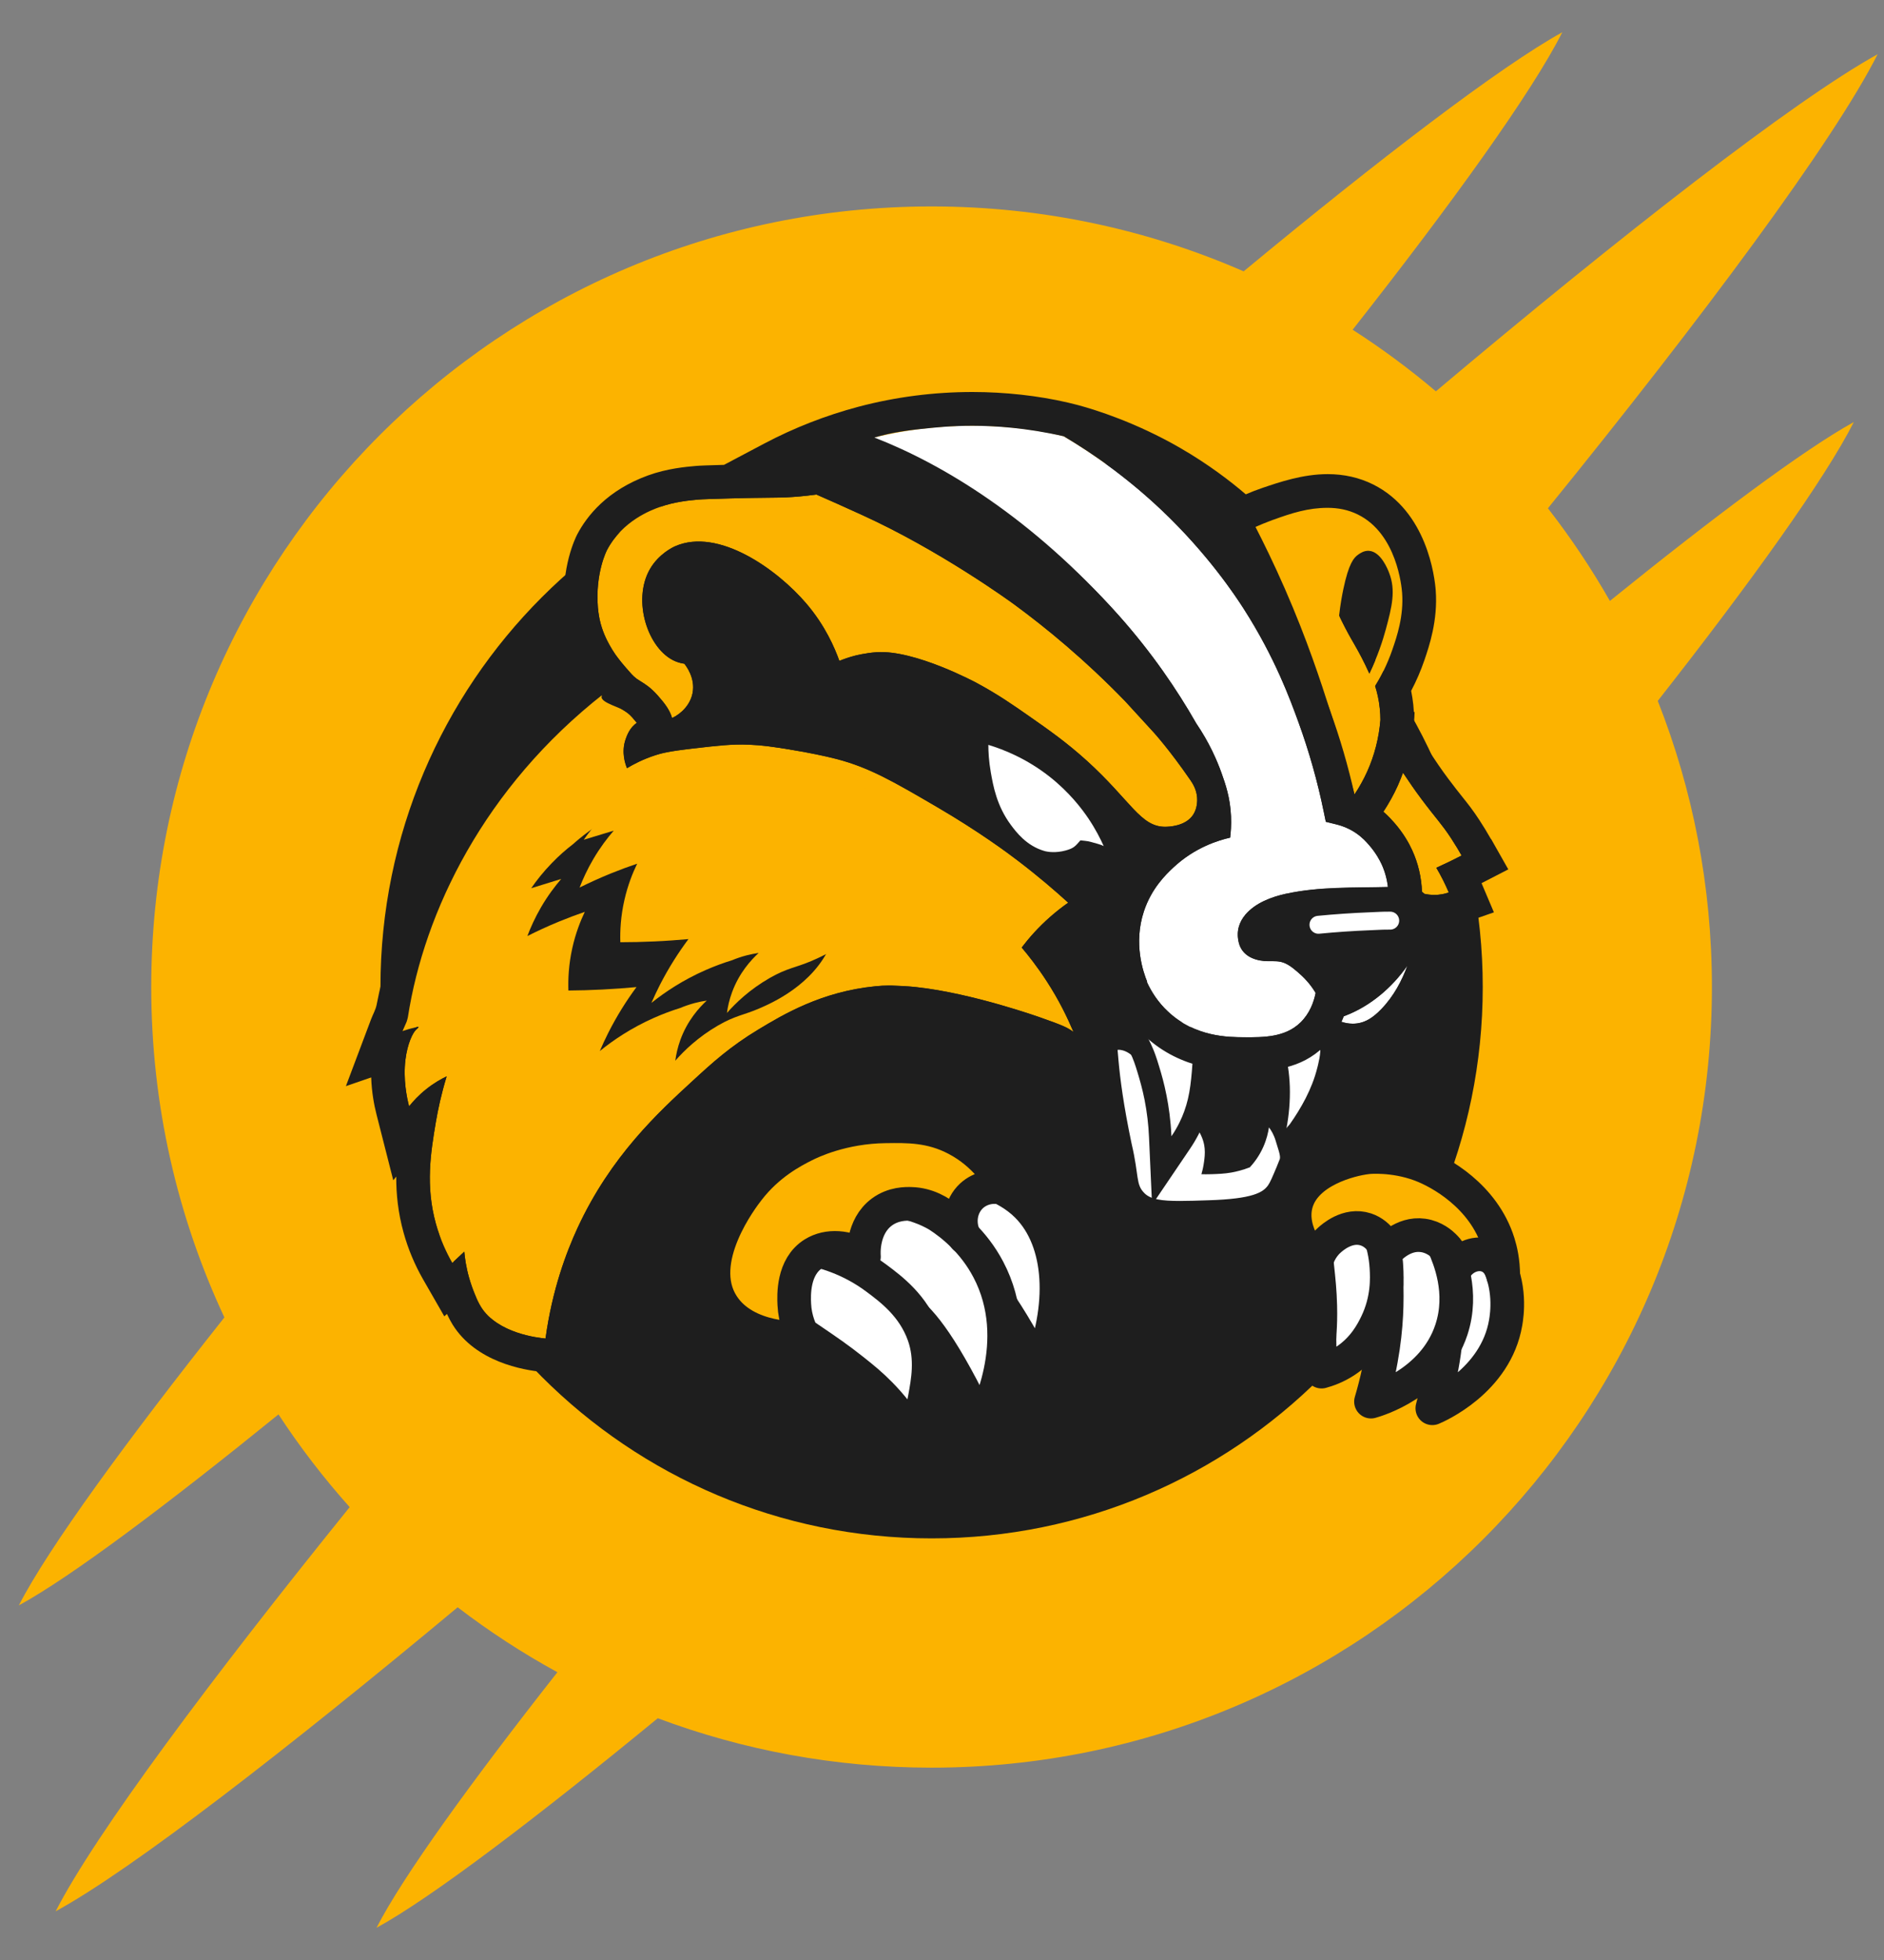 <svg xmlns="http://www.w3.org/2000/svg" version="1.1" xmlns:xlink="http://www.w3.org/1999/xlink" xmlns:svgjs="http://svgjs.dev/svgjs" width="50" height="52"><rect width="100%" height="100%" fill="#808080" stroke="none"/><svg width="50" height="52" viewBox="0 0 50 52" fill="none" xmlns="http://www.w3.org/2000/svg">
<g clip-path="url(#clip0_189_542)">
<path d="M42.725 15.942C42.235 15.083 41.685 14.262 41.081 13.485C45.176 8.439 48.663 3.752 49.831 1.439C47.616 2.662 43.017 6.246 38.107 10.382C37.409 9.791 36.671 9.244 35.898 8.748C38.537 5.395 40.654 2.455 41.462 0.856C39.81 1.767 36.591 4.231 33.005 7.199C30.469 6.092 27.668 5.477 24.724 5.477C13.286 5.477 4.014 14.749 4.014 26.186C4.014 29.319 4.71 32.289 5.955 34.952C3.372 38.21 1.281 41.067 0.5 42.592C1.888 41.836 4.449 39.91 7.391 37.525C7.959 38.393 8.592 39.215 9.28 39.985C5.617 44.521 2.532 48.647 1.477 50.708C3.505 49.604 7.651 46.387 12.146 42.642C12.98 43.281 13.865 43.858 14.793 44.365C12.516 47.261 10.697 49.77 9.993 51.145C11.457 50.348 14.283 48.192 17.457 45.586C19.718 46.433 22.166 46.897 24.723 46.897C36.161 46.897 45.433 37.625 45.433 26.188C45.433 23.508 44.924 20.946 43.996 18.595C46.464 15.452 48.438 12.703 49.199 11.197C47.871 11.93 45.487 13.71 42.725 15.943L42.725 15.942Z" fill="#FCB300"></path>
<path d="M24.724 40.814C32.802 40.814 39.351 34.265 39.351 26.187C39.351 18.109 32.802 11.56 24.724 11.56C16.645 11.56 10.097 18.109 10.097 26.187C10.097 34.265 16.645 40.814 24.724 40.814Z" fill="#1E1E1E"></path>
<path d="M30.933 21.935C31.003 21.934 31.457 21.929 31.663 21.62C31.781 21.444 31.776 21.233 31.771 21.159C31.754 20.937 31.648 20.779 31.594 20.7C31.034 19.885 30.611 19.423 30.611 19.423C30.395 19.187 30.026 18.785 29.858 18.601C28.791 17.5 27.765 16.659 26.916 16.035C26.808 15.956 24.947 14.604 22.875 13.661C22.388 13.441 21.992 13.261 21.666 13.12C21.335 13.167 21.064 13.186 20.881 13.195C20.65 13.206 20.586 13.2 20.001 13.21C19.942 13.211 19.692 13.214 19.389 13.223C18.886 13.238 18.635 13.245 18.534 13.254C18.313 13.274 17.9 13.311 17.505 13.454C17.301 13.528 16.516 13.812 16.107 14.599C16.107 14.599 15.793 15.2 15.868 16.12C15.882 16.282 15.913 16.428 15.914 16.435C15.985 16.759 16.107 16.985 16.175 17.111C16.226 17.203 16.279 17.286 16.333 17.365C16.372 17.42 16.424 17.489 16.486 17.566C16.542 17.636 16.586 17.686 16.618 17.723C16.74 17.864 16.802 17.935 16.878 17.993C16.89 18.002 16.877 17.999 17.006 18.079C17.124 18.151 17.27 18.242 17.453 18.448C17.622 18.639 17.776 18.83 17.837 19.051C18.088 18.931 18.32 18.696 18.381 18.387C18.459 17.987 18.207 17.666 18.162 17.609C18.11 17.602 18.02 17.586 17.919 17.542C17.194 17.233 16.773 15.934 17.246 15.104C17.482 14.69 17.872 14.513 17.92 14.492C19.063 13.993 20.619 15.098 21.4 16.013C21.901 16.599 22.152 17.186 22.276 17.534C22.388 17.488 22.53 17.437 22.697 17.394C22.697 17.394 22.973 17.323 23.267 17.304C24.282 17.235 25.918 18.118 25.918 18.118C26.488 18.425 26.885 18.702 27.323 19.009C27.823 19.358 28.3 19.691 28.837 20.177C30.017 21.245 30.266 21.944 30.934 21.936L30.933 21.935Z" fill="#FCB300"></path>
<path d="M35.302 18.863C35.564 19.585 35.781 20.329 35.947 21.078C36.076 20.886 36.189 20.683 36.283 20.474C36.478 20.041 36.596 19.58 36.635 19.101C36.635 19.005 36.63 18.902 36.618 18.793C36.594 18.561 36.546 18.362 36.495 18.202C36.634 17.977 36.812 17.648 36.956 17.226C37.071 16.892 37.257 16.349 37.211 15.731C37.199 15.573 37.075 14.169 36.042 13.654C35.781 13.524 35.508 13.474 35.235 13.474C34.734 13.474 34.232 13.642 33.79 13.792C33.413 13.921 33.116 14.072 32.912 14.189C33.125 14.545 33.422 15.053 33.76 15.672C34.395 16.834 34.881 17.705 35.302 18.864V18.863ZM35.651 15.631C35.795 14.944 35.932 14.793 36.047 14.713C36.1 14.675 36.204 14.604 36.335 14.613C36.652 14.636 36.836 15.115 36.868 15.201C37.047 15.665 36.94 16.099 36.78 16.691C36.698 16.994 36.566 17.404 36.342 17.87C36.195 17.545 36.062 17.299 35.966 17.133C35.906 17.029 35.815 16.877 35.697 16.649C35.627 16.516 35.574 16.404 35.539 16.33C35.57 16.044 35.613 15.807 35.65 15.631L35.651 15.631Z" fill="#FCB300"></path>
<path d="M33.146 28.413C33.101 28.413 33.057 28.413 33.014 28.413C32.563 28.41 31.367 28.404 30.391 27.494C29.941 27.074 29.677 26.593 29.522 26.175L29.512 26.176C29.526 26.329 29.545 26.536 29.558 26.695C29.633 27.543 29.675 28.029 29.685 28.147C29.727 28.616 29.817 29.324 30.032 30.345C30.237 31.216 30.134 31.425 30.377 31.662C30.541 31.822 30.826 31.863 31.313 31.863C31.525 31.863 31.776 31.855 32.071 31.846C33.262 31.808 33.52 31.63 33.65 31.453C33.709 31.372 33.767 31.233 33.884 30.955C34.036 30.593 34.119 30.317 34.145 30.233C34.336 29.61 34.584 29.342 34.875 28.758C35.021 28.465 35.189 28.066 35.325 27.558C35.27 27.628 35.209 27.697 35.141 27.763C34.517 28.375 33.745 28.414 33.146 28.414L33.146 28.413Z" fill="#1E1E1E"></path>
<path d="M32.605 32.172C31.269 32.344 30.602 32.429 30.156 32.082C29.966 31.934 29.987 31.847 29.826 31.281C29.712 30.88 29.662 30.937 29.488 30.25C29.409 29.938 29.426 29.627 29.477 28.94C29.548 27.971 29.58 27.878 29.604 27.866C29.605 27.865 29.607 27.865 29.609 27.864C29.786 27.813 29.965 27.943 30.007 27.974C30.151 28.078 30.209 28.233 30.284 28.469C30.478 29.084 30.554 29.483 30.554 29.483C30.623 29.844 30.621 29.894 30.681 30.238C30.718 30.451 30.776 30.739 30.871 31.079C30.975 31.041 31.13 30.969 31.275 30.829C31.298 30.806 31.382 30.723 31.512 30.502C31.589 30.371 31.686 30.184 31.774 29.945C31.928 30.171 31.963 30.37 31.971 30.473C31.983 30.606 31.967 30.73 31.954 30.825C31.936 30.961 31.908 31.074 31.885 31.153C31.957 31.155 32.05 31.155 32.156 31.152C32.326 31.146 32.489 31.141 32.68 31.108C32.803 31.086 32.973 31.046 33.17 30.97C33.276 30.855 33.417 30.676 33.527 30.428C33.616 30.228 33.657 30.046 33.677 29.91C33.733 29.983 33.808 30.104 33.856 30.267C33.915 30.468 33.983 30.64 33.969 30.739C34.054 30.658 34.029 30.648 34.063 30.658C34.215 30.706 34.266 31.247 34.024 31.636C33.921 31.801 33.752 32.024 32.605 32.171L32.605 32.172Z" fill="white"></path>
<path d="M30.791 30.159C30.776 29.811 30.734 29.464 30.668 29.127C30.605 28.807 30.534 28.568 30.482 28.393C30.4 28.114 30.348 27.992 30.326 27.94C30.269 27.805 30.204 27.674 30.131 27.549L29.946 27.233L30.293 27.116C30.445 27.065 30.822 26.939 31.027 26.881C31.046 26.875 31.097 26.861 31.164 26.85C31.227 26.84 31.306 26.828 31.388 26.828C31.486 26.828 31.57 26.846 31.644 26.883C31.996 27.06 31.977 27.572 31.966 27.877C31.964 27.936 31.962 27.98 31.961 27.989L31.96 28.007C31.914 28.67 31.883 29.108 31.707 29.59C31.615 29.841 31.49 30.084 31.335 30.312L30.832 31.055L30.791 30.159Z" fill="white"></path>
<path d="M31.388 27.126C31.433 27.126 31.476 27.132 31.511 27.15C31.682 27.236 31.679 27.603 31.669 27.867C31.667 27.921 31.666 27.961 31.665 27.969C31.619 28.626 31.591 29.042 31.427 29.489C31.366 29.658 31.264 29.889 31.089 30.146C31.07 29.717 31.016 29.352 30.96 29.07C30.896 28.742 30.825 28.5 30.767 28.309C30.685 28.033 30.632 27.9 30.6 27.825C30.524 27.643 30.446 27.499 30.387 27.399C30.475 27.369 30.893 27.228 31.107 27.168C31.125 27.163 31.162 27.153 31.211 27.145C31.267 27.136 31.329 27.126 31.388 27.126ZM31.388 26.531C31.283 26.531 31.188 26.546 31.118 26.557C31.03 26.571 30.966 26.59 30.944 26.596C30.743 26.652 30.39 26.77 30.197 26.834L29.503 27.068L29.874 27.699C29.941 27.813 30 27.933 30.052 28.055C30.072 28.102 30.119 28.215 30.197 28.478C30.247 28.646 30.316 28.877 30.377 29.184C30.44 29.507 30.48 29.839 30.494 30.172L30.575 31.965L31.581 30.479C31.75 30.231 31.886 29.966 31.986 29.693C32.177 29.171 32.21 28.692 32.257 28.028L32.258 28.01C32.26 27.982 32.263 27.904 32.263 27.888C32.276 27.536 32.3 26.88 31.777 26.618C31.663 26.56 31.532 26.531 31.387 26.531H31.388Z" fill="#1E1E1E"></path>
<path d="M27.116 25.139C27.307 24.887 27.555 24.604 27.871 24.326C28.036 24.181 28.197 24.057 28.35 23.95C28.002 23.633 27.554 23.247 27.012 22.834C26.772 22.651 26.001 22.073 24.857 21.405C23.714 20.738 23.07 20.362 22.194 20.136C21.93 20.068 21.465 19.966 20.95 19.885C20.514 19.815 20.248 19.773 19.878 19.758C19.427 19.74 19.075 19.781 18.369 19.862C17.756 19.932 17.552 19.985 17.387 20.039C17.065 20.144 16.813 20.276 16.64 20.381C16.598 20.279 16.481 19.962 16.605 19.609C16.638 19.516 16.714 19.302 16.901 19.179C16.873 19.144 16.836 19.099 16.784 19.04C16.689 18.933 16.631 18.898 16.537 18.839C16.374 18.737 15.953 18.479 15.752 18.256C13.022 21.026 12.364 21.98 12.226 22.312C12.207 22.36 12.199 22.929 11.927 23.453C11.852 23.597 11.801 23.687 11.765 23.753C11.594 24.065 11.461 24.358 11.016 25.458C10.81 25.969 10.674 26.314 10.555 26.806C10.555 26.806 10.388 27.498 10.52 27.544C10.606 27.574 10.969 27.274 11.022 27.262C11.022 27.262 11.024 27.262 11.026 27.262C11.043 27.258 11.079 27.243 11.097 27.243C11.101 27.243 11.104 27.244 11.105 27.246C11.114 27.259 11.056 27.308 11.047 27.315C10.961 27.389 10.814 27.677 10.76 28.111C10.695 28.637 10.797 29.123 10.856 29.354C10.963 29.219 11.113 29.056 11.313 28.897C11.51 28.739 11.701 28.631 11.854 28.557C11.711 29.026 11.623 29.439 11.567 29.768C11.429 30.583 11.289 31.461 11.567 32.465C11.688 32.901 11.857 33.251 12.003 33.506C12.109 33.407 12.215 33.308 12.321 33.209C12.337 33.382 12.37 33.622 12.449 33.899C12.532 34.191 12.658 34.497 12.767 34.674C13.204 35.379 14.284 35.495 14.477 35.514C14.656 34.208 15.033 33.218 15.326 32.582C16.207 30.675 17.472 29.513 18.385 28.675C18.901 28.2 19.379 27.766 20.126 27.315C20.774 26.925 21.794 26.311 23.227 26.168C23.358 26.155 23.474 26.148 23.59 26.148C23.617 26.148 23.643 26.148 23.671 26.149C23.892 26.156 24.098 26.167 24.32 26.191C25.811 26.351 27.616 26.998 27.616 26.998C28.215 27.206 28.33 27.273 28.417 27.33C28.442 27.347 28.466 27.364 28.49 27.381C28.323 26.99 28.111 26.545 27.776 26.03C27.523 25.64 27.283 25.339 27.115 25.141L27.116 25.139Z" fill="#FCB300"></path>
<path d="M37.714 21.186C37.542 20.957 37.416 20.772 37.234 20.5C37.192 20.614 37.148 20.729 37.097 20.841C36.989 21.082 36.859 21.314 36.714 21.536C36.847 21.652 36.941 21.758 37 21.824C37.247 22.105 37.396 22.377 37.478 22.556C37.636 22.902 37.723 23.274 37.738 23.66C37.76 23.677 37.781 23.694 37.8 23.713C37.875 23.73 37.965 23.743 38.066 23.743C38.13 23.743 38.198 23.738 38.27 23.725C38.336 23.713 38.396 23.697 38.449 23.678C38.406 23.575 38.356 23.468 38.301 23.356C38.241 23.237 38.179 23.125 38.119 23.023C38.232 22.971 38.347 22.917 38.464 22.861C38.575 22.806 38.684 22.752 38.789 22.698C38.728 22.589 38.634 22.429 38.512 22.242C38.258 21.854 38.131 21.744 37.713 21.186H37.714Z" fill="#FCB300"></path>
<path d="M34.85 27.647C34.89 27.647 34.929 27.651 34.966 27.662C35.098 27.701 35.025 28.062 34.98 28.25C34.972 28.282 34.965 28.309 34.96 28.329C34.82 28.894 34.53 29.401 34.233 29.823C34.211 29.855 34.148 29.905 34.14 29.946C34.21 29.58 34.242 29.202 34.231 28.834C34.225 28.652 34.209 28.472 34.181 28.298C34.168 28.216 34.153 28.132 34.13 28.057C34.111 27.995 34.071 27.928 34.094 27.85C34.134 27.709 34.334 27.689 34.674 27.659C34.73 27.654 34.791 27.646 34.85 27.646" fill="white"></path>
<path d="M36.666 22.927C36.62 22.826 36.514 22.624 36.33 22.414C36.261 22.336 36.157 22.217 35.991 22.104C35.832 21.995 35.653 21.916 35.461 21.869L35.186 21.802L35.129 21.524C34.965 20.727 34.741 19.934 34.463 19.167C34.245 18.565 33.837 17.445 33.008 16.152C32.417 15.231 31.663 14.324 30.826 13.531C30.038 12.785 29.166 12.128 28.229 11.573C27.821 11.472 26.953 11.294 25.806 11.294C24.993 11.294 24.04 11.384 23.013 11.655C22.981 11.663 22.948 11.672 22.917 11.681C24.746 12.392 27.393 13.746 29.697 16.334C30.573 17.318 31.24 18.301 31.748 19.192C32.094 19.701 32.296 20.168 32.417 20.505C32.524 20.804 32.649 21.164 32.67 21.657C32.68 21.888 32.665 22.082 32.647 22.222C32.341 22.292 31.712 22.479 31.137 23.017C30.942 23.2 30.561 23.566 30.359 24.175C30.073 25.038 30.344 25.799 30.446 26.048C30.443 26.048 30.439 26.049 30.436 26.049C30.556 26.311 30.734 26.591 31 26.839C31.72 27.512 32.597 27.516 33.018 27.518C33.529 27.521 34.108 27.524 34.517 27.124C34.758 26.887 34.867 26.59 34.916 26.343C34.906 26.327 34.897 26.31 34.886 26.293C34.761 26.095 34.612 25.934 34.434 25.783C34.305 25.673 34.162 25.555 33.991 25.517C33.851 25.487 33.697 25.508 33.555 25.496C33.244 25.468 32.957 25.332 32.877 25.009C32.803 24.707 32.887 24.461 33.052 24.266C33.319 23.952 33.746 23.794 34.138 23.709C35.016 23.518 35.94 23.554 36.835 23.531C36.81 23.319 36.754 23.116 36.666 22.925V22.927Z" fill="white"></path>
<path d="M35.712 26.943C35.695 26.95 35.679 26.956 35.662 26.963C35.643 27.011 35.622 27.06 35.6 27.109C35.685 27.137 35.786 27.159 35.9 27.159C35.939 27.159 35.979 27.157 36.02 27.151C36.236 27.121 36.429 27.011 36.657 26.774C36.993 26.427 37.208 26.012 37.352 25.617C36.942 26.205 36.364 26.692 35.713 26.943H35.712Z" fill="white"></path>
<path d="M39.567 22.258C39.471 22.087 39.367 21.918 39.26 21.754C39.088 21.491 38.96 21.33 38.811 21.144C38.709 21.016 38.594 20.871 38.429 20.651C38.243 20.401 38.114 20.208 37.879 19.856L37.853 19.817C37.742 19.65 37.632 19.481 37.524 19.311C37.527 19.256 37.528 19.202 37.528 19.147C37.535 19.062 37.54 18.976 37.542 18.889H37.523C37.519 18.826 37.514 18.762 37.508 18.699C37.495 18.575 37.475 18.452 37.451 18.329C37.589 18.067 37.707 17.794 37.803 17.514C37.928 17.147 38.162 16.464 38.103 15.664C38.077 15.319 37.878 13.569 36.442 12.853C36.077 12.671 35.671 12.579 35.236 12.579C34.577 12.579 33.956 12.791 33.503 12.945C33.354 12.995 33.207 13.053 33.062 13.115C32.661 12.771 32.073 12.319 31.328 11.888C30.139 11.2 29.05 10.867 28.637 10.755C28.616 10.749 28.594 10.743 28.573 10.738C28.495 10.718 28.416 10.699 28.338 10.68C27.56 10.499 26.674 10.4 25.808 10.4C24.785 10.4 23.769 10.531 22.787 10.79C21.918 11.02 21.073 11.35 20.277 11.771L19.215 12.333C18.77 12.346 18.572 12.352 18.456 12.363C18.213 12.384 17.707 12.429 17.202 12.612C16.115 13.006 15.576 13.685 15.316 14.184C15.272 14.27 14.887 15.05 14.98 16.19C14.997 16.403 15.036 16.587 15.044 16.622C15.143 17.078 15.319 17.399 15.394 17.537C15.419 17.583 15.512 17.639 15.472 17.673C12.504 20.188 10.684 23.15 9.995 26.659C9.969 26.79 9.897 26.912 9.849 27.039L9.18 28.816L9.851 28.585C9.864 28.973 9.928 29.317 9.993 29.57L10.437 31.314L10.516 31.215C10.514 31.674 10.563 32.17 10.71 32.7C10.829 33.132 11.004 33.551 11.231 33.947L11.792 34.924L11.861 34.859C11.91 34.964 11.961 35.059 12.011 35.141C12.626 36.132 13.884 36.35 14.397 36.398L15.248 36.478L15.364 35.631C15.494 34.687 15.755 33.786 16.14 32.953C16.946 31.209 18.128 30.122 18.992 29.328C19.462 28.897 19.905 28.489 20.59 28.076C21.185 27.718 22.085 27.175 23.318 27.053C23.427 27.043 23.515 27.037 23.593 27.037C23.611 27.037 23.629 27.037 23.648 27.038C23.881 27.045 24.054 27.056 24.227 27.074C25.593 27.222 27.302 27.829 27.319 27.835L27.465 27.887H27.468C27.82 28.013 27.908 28.058 27.929 28.072C28.279 28.303 28.464 28.668 28.727 29.242C28.847 29.504 29.018 29.935 29.155 30.498C29.233 30.821 29.264 31.041 29.289 31.219C29.336 31.556 29.389 31.939 29.756 32.297C30.186 32.718 30.787 32.753 31.316 32.753C31.542 32.753 31.802 32.745 32.102 32.736C33.186 32.702 33.944 32.563 34.373 31.978C34.494 31.813 34.566 31.641 34.71 31.297C34.877 30.9 34.971 30.595 35.001 30.495L35.002 30.491C35.096 30.186 35.206 29.995 35.36 29.732C35.455 29.569 35.563 29.384 35.678 29.152C35.852 28.801 36 28.428 36.119 28.038C36.129 28.037 36.138 28.035 36.148 28.034C36.704 27.956 37.073 27.631 37.302 27.395C38.175 26.493 38.394 25.308 38.499 24.738C38.509 24.686 38.518 24.635 38.526 24.583C38.602 24.566 38.676 24.544 38.748 24.519L39.647 24.205L39.319 23.431L40.029 23.065L39.571 22.256L39.567 22.258ZM33.79 13.791C34.284 13.611 34.719 13.473 35.235 13.473C35.508 13.473 35.781 13.523 36.042 13.653C37.075 14.168 37.199 15.572 37.211 15.729C37.256 16.349 37.071 16.891 36.956 17.225C36.812 17.646 36.635 17.976 36.495 18.201C36.546 18.361 36.594 18.56 36.618 18.792C36.63 18.901 36.635 19.003 36.635 19.1C36.596 19.579 36.478 20.04 36.283 20.473C36.188 20.682 36.075 20.885 35.947 21.077C35.713 20.182 35.485 19.431 35.302 18.862C35.047 18.067 34.694 16.98 34.102 15.625C33.802 14.939 33.524 14.377 33.32 13.98C33.428 13.932 33.59 13.863 33.79 13.789V13.791ZM28.418 27.328C28.332 27.271 28.216 27.203 27.617 26.996C27.617 26.996 25.812 26.349 24.32 26.188C24.098 26.164 23.892 26.154 23.672 26.147C23.645 26.146 23.617 26.146 23.591 26.146C23.475 26.146 23.359 26.153 23.228 26.166C21.794 26.308 20.775 26.922 20.127 27.313C19.379 27.763 18.901 28.197 18.386 28.672C17.473 29.511 16.208 30.673 15.327 32.58C15.034 33.215 14.657 34.205 14.478 35.511C14.284 35.493 13.205 35.377 12.768 34.672C12.658 34.495 12.532 34.189 12.449 33.897C12.371 33.62 12.338 33.379 12.322 33.206C12.216 33.306 12.11 33.404 12.004 33.504C11.858 33.249 11.689 32.899 11.568 32.463C11.29 31.458 11.43 30.58 11.568 29.765C11.624 29.436 11.711 29.024 11.855 28.555C11.701 28.629 11.511 28.737 11.313 28.895C11.113 29.054 10.964 29.217 10.857 29.351C10.798 29.121 10.696 28.635 10.761 28.109C10.815 27.675 10.962 27.386 11.048 27.312C11.056 27.305 11.114 27.257 11.106 27.243C11.105 27.241 11.102 27.24 11.097 27.24C11.08 27.24 11.044 27.256 11.026 27.259C10.903 27.285 10.789 27.318 10.683 27.355C10.719 27.272 10.756 27.19 10.792 27.107C10.803 27.067 10.818 27.028 10.825 26.987C11.258 24.189 12.849 20.892 16.02 18.407C15.784 18.592 16.374 18.736 16.537 18.837C16.632 18.896 16.689 18.931 16.785 19.039C16.836 19.098 16.874 19.142 16.901 19.177C16.715 19.3 16.638 19.514 16.605 19.607C16.482 19.96 16.598 20.278 16.64 20.379C16.812 20.275 17.065 20.143 17.387 20.037C17.552 19.984 17.756 19.931 18.369 19.86C19.074 19.778 19.427 19.738 19.879 19.756C20.248 19.771 20.514 19.813 20.951 19.883C21.465 19.965 21.93 20.066 22.194 20.134C23.07 20.36 23.714 20.737 24.857 21.404C26.001 22.071 26.772 22.649 27.012 22.833C27.555 23.246 28.003 23.631 28.35 23.948C28.197 24.055 28.036 24.18 27.872 24.324C27.555 24.603 27.307 24.885 27.116 25.137C27.284 25.335 27.523 25.636 27.777 26.026C28.112 26.542 28.323 26.987 28.491 27.378C28.467 27.36 28.444 27.343 28.418 27.327V27.328ZM28.836 20.176C28.299 19.69 27.822 19.357 27.323 19.008C26.884 18.702 26.487 18.424 25.917 18.117C25.917 18.117 24.282 17.235 23.267 17.303C22.972 17.323 22.696 17.394 22.696 17.394C22.529 17.436 22.388 17.488 22.276 17.533C22.152 17.186 21.9 16.598 21.4 16.012C20.619 15.098 19.063 13.992 17.919 14.491C17.871 14.512 17.482 14.69 17.246 15.103C16.772 15.934 17.194 17.232 17.918 17.542C18.02 17.585 18.109 17.601 18.161 17.608C18.207 17.666 18.457 17.986 18.38 18.386C18.32 18.695 18.087 18.931 17.836 19.05C17.777 18.83 17.621 18.638 17.452 18.448C17.27 18.242 17.123 18.151 17.005 18.078C16.877 17.998 16.89 18.002 16.878 17.992C16.802 17.935 16.739 17.863 16.618 17.723C16.586 17.686 16.542 17.635 16.486 17.566C16.423 17.488 16.372 17.42 16.332 17.364C16.278 17.286 16.225 17.202 16.175 17.11C16.106 16.984 15.984 16.758 15.914 16.434C15.913 16.428 15.881 16.281 15.868 16.119C15.793 15.2 16.106 14.598 16.106 14.598C16.515 13.811 17.3 13.527 17.504 13.454C17.9 13.31 18.312 13.273 18.534 13.254C18.635 13.245 18.886 13.238 19.388 13.223C19.692 13.214 19.941 13.21 20.001 13.209C20.584 13.199 20.649 13.205 20.881 13.194C21.064 13.185 21.334 13.166 21.666 13.12C21.992 13.26 22.388 13.44 22.874 13.661C24.946 14.603 26.807 15.956 26.915 16.035C27.765 16.658 28.791 17.5 29.858 18.601C30.026 18.784 30.394 19.187 30.61 19.422C30.61 19.422 31.034 19.884 31.594 20.7C31.647 20.778 31.753 20.936 31.77 21.159C31.776 21.232 31.78 21.444 31.663 21.62C31.456 21.928 31.002 21.934 30.933 21.935C30.265 21.943 30.017 21.244 28.836 20.175L28.836 20.176ZM34.875 28.757C34.584 29.341 34.336 29.609 34.145 30.232C34.119 30.316 34.035 30.592 33.884 30.953C33.767 31.232 33.708 31.371 33.65 31.452C33.52 31.63 33.262 31.808 32.071 31.844C31.776 31.854 31.526 31.862 31.313 31.862C30.826 31.862 30.541 31.821 30.377 31.66C30.134 31.424 30.237 31.215 30.032 30.343C29.817 29.322 29.727 28.615 29.685 28.145C29.674 28.028 29.633 27.542 29.558 26.693C29.544 26.535 29.526 26.328 29.512 26.175L29.522 26.174C29.677 26.592 29.941 27.073 30.391 27.493C31.366 28.403 32.562 28.409 33.014 28.412C33.057 28.412 33.101 28.412 33.146 28.412C33.746 28.412 34.518 28.372 35.141 27.761C35.209 27.694 35.27 27.625 35.326 27.555C35.189 28.065 35.021 28.462 34.875 28.756L34.875 28.757ZM34.138 23.71C33.746 23.796 33.319 23.954 33.052 24.267C32.887 24.463 32.803 24.709 32.877 25.01C32.957 25.334 33.244 25.47 33.555 25.498C33.697 25.51 33.851 25.488 33.991 25.519C34.162 25.557 34.304 25.674 34.434 25.785C34.612 25.936 34.76 26.097 34.886 26.295C34.896 26.311 34.906 26.328 34.916 26.345C34.867 26.592 34.757 26.889 34.516 27.125C34.108 27.526 33.529 27.523 33.018 27.52C32.596 27.518 31.72 27.514 31 26.841C30.734 26.593 30.556 26.313 30.436 26.051C30.439 26.051 30.443 26.051 30.446 26.05C30.344 25.801 30.073 25.04 30.359 24.177C30.56 23.569 30.942 23.202 31.137 23.019C31.712 22.48 32.34 22.293 32.647 22.224C32.664 22.084 32.68 21.89 32.67 21.659C32.649 21.166 32.524 20.806 32.417 20.507C32.296 20.169 32.094 19.703 31.748 19.193C31.24 18.303 30.573 17.32 29.697 16.335C27.393 13.748 25.034 12.318 23.205 11.608C23.205 11.608 23.207 11.607 23.208 11.607C23.544 11.51 23.894 11.44 24.44 11.381C24.801 11.343 25.233 11.296 25.807 11.296C26.406 11.297 27.24 11.349 28.23 11.575C28.608 11.799 29.042 12.078 29.506 12.424C29.766 12.617 30.268 13.004 30.826 13.533C32.052 14.694 32.798 15.825 33.009 16.154C33.837 17.447 34.244 18.568 34.463 19.169C34.742 19.936 34.966 20.729 35.129 21.527L35.187 21.804L35.462 21.872C35.654 21.919 35.832 21.997 35.991 22.106C36.157 22.22 36.261 22.338 36.33 22.417C36.515 22.627 36.62 22.828 36.667 22.93C36.754 23.121 36.81 23.324 36.835 23.535C35.941 23.558 35.017 23.522 34.139 23.713L34.138 23.71ZM36.657 26.775C36.429 27.011 36.236 27.121 36.02 27.152C35.979 27.158 35.939 27.16 35.9 27.16C35.786 27.16 35.685 27.137 35.6 27.109C35.622 27.061 35.644 27.012 35.662 26.964C35.679 26.957 35.695 26.951 35.712 26.944C36.364 26.693 36.942 26.206 37.352 25.617C37.208 26.013 36.993 26.428 36.657 26.775H36.657ZM38.465 22.861C38.348 22.917 38.233 22.971 38.12 23.023C38.181 23.125 38.242 23.236 38.301 23.356C38.358 23.468 38.406 23.575 38.45 23.678C38.397 23.697 38.337 23.713 38.271 23.725C38.199 23.738 38.131 23.743 38.066 23.743C37.966 23.743 37.876 23.73 37.801 23.713C37.782 23.694 37.761 23.677 37.739 23.66C37.724 23.274 37.637 22.902 37.478 22.556C37.397 22.377 37.248 22.105 37.001 21.825C36.942 21.758 36.849 21.652 36.714 21.536C36.86 21.314 36.989 21.082 37.098 20.841C37.148 20.729 37.193 20.614 37.235 20.5C37.417 20.772 37.543 20.956 37.714 21.186C38.132 21.744 38.259 21.854 38.513 22.242C38.636 22.43 38.73 22.589 38.791 22.698C38.685 22.752 38.577 22.806 38.465 22.861H38.465Z" fill="#1E1E1E"></path>
<path d="M35.965 17.134C36.061 17.3 36.194 17.545 36.342 17.871C36.565 17.404 36.698 16.995 36.78 16.692C36.94 16.1 37.047 15.666 36.868 15.202C36.836 15.116 36.651 14.637 36.334 14.614C36.203 14.604 36.1 14.676 36.046 14.714C35.931 14.793 35.795 14.945 35.651 15.632C35.614 15.808 35.571 16.046 35.539 16.331C35.574 16.406 35.627 16.517 35.697 16.65C35.816 16.878 35.906 17.03 35.966 17.134L35.965 17.134Z" fill="#1E1E1E"></path>
<path d="M15.201 22.401C15.028 22.534 14.838 22.698 14.645 22.898C14.418 23.132 14.238 23.361 14.098 23.565C14.363 23.483 14.628 23.401 14.894 23.319C14.725 23.516 14.535 23.766 14.357 24.073C14.197 24.349 14.081 24.608 13.996 24.834C14.254 24.704 14.534 24.574 14.836 24.45C15.073 24.353 15.301 24.267 15.52 24.192C15.403 24.438 15.276 24.76 15.189 25.151C15.09 25.595 15.075 25.985 15.085 26.279C15.373 26.277 15.674 26.269 15.985 26.253C16.299 26.237 16.602 26.215 16.892 26.188C16.637 26.532 16.377 26.938 16.14 27.408C16.058 27.571 15.985 27.73 15.918 27.885C16.278 27.594 16.753 27.272 17.35 27.007C17.596 26.898 17.831 26.811 18.051 26.743C18.162 26.696 18.29 26.651 18.434 26.612C18.55 26.581 18.659 26.56 18.757 26.546C18.551 26.736 18.242 27.078 18.056 27.59C17.983 27.792 17.943 27.98 17.922 28.141C18.155 27.875 18.525 27.515 19.056 27.207C19.517 26.941 19.742 26.931 20.147 26.756C20.468 26.618 21.584 26.135 22.041 25.074C22.378 24.29 22.285 23.355 21.894 22.648C21.118 21.245 19.369 21.111 18.869 21.072C16.918 20.922 15.521 22.114 15.201 22.402L15.201 22.401Z" fill="#1E1E1E"></path>
<path d="M16.6 21.121C16.427 21.254 16.236 21.417 16.042 21.615C15.814 21.848 15.633 22.076 15.492 22.279C15.757 22.199 16.023 22.118 16.288 22.038C16.118 22.233 15.928 22.483 15.748 22.789C15.586 23.064 15.469 23.323 15.382 23.547C15.641 23.419 15.921 23.291 16.224 23.168C16.461 23.073 16.69 22.988 16.91 22.914C16.791 23.159 16.662 23.481 16.573 23.871C16.471 24.314 16.454 24.704 16.463 24.998C16.752 24.998 17.052 24.991 17.364 24.977C17.678 24.963 17.981 24.941 18.271 24.915C18.015 25.258 17.752 25.663 17.512 26.132C17.43 26.294 17.355 26.453 17.288 26.608C17.65 26.318 18.127 26 18.725 25.737C18.971 25.629 19.207 25.544 19.428 25.476C19.538 25.43 19.666 25.385 19.811 25.347C19.927 25.317 20.036 25.297 20.135 25.282C19.929 25.471 19.617 25.812 19.429 26.323C19.354 26.525 19.314 26.712 19.293 26.874C19.527 26.608 19.898 26.25 20.431 25.945C20.893 25.681 21.118 25.673 21.524 25.5C21.846 25.362 22.964 24.885 23.426 23.826C23.767 23.044 23.679 22.108 23.291 21.4C22.522 19.993 20.774 19.85 20.273 19.809C18.324 19.649 16.921 20.834 16.599 21.12L16.6 21.121Z" fill="#FCB300"></path>
<path d="M27.857 20.607C28.38 21.02 28.709 21.453 28.882 21.71C29.073 21.992 29.203 22.251 29.292 22.448C29.203 22.399 29.082 22.377 28.948 22.336C28.86 22.309 28.747 22.306 28.674 22.295C28.531 22.459 28.494 22.506 28.277 22.565C28.024 22.633 27.815 22.606 27.713 22.576C27.244 22.44 26.968 22.075 26.827 21.885C26.451 21.377 26.359 20.85 26.295 20.49C26.242 20.188 26.23 19.935 26.23 19.762C26.637 19.885 27.244 20.125 27.857 20.607Z" fill="white"></path>
<path d="M24.976 31.02C23.806 30.756 23.058 30.921 22.81 30.983C22.618 31.032 22.441 31.093 22.279 31.159C22.4 31.24 22.576 31.361 22.786 31.514C23.208 31.821 23.507 32.071 23.633 32.176C23.796 32.313 23.898 32.395 23.98 32.461C23.98 32.461 24.114 32.569 24.267 32.686C24.424 32.807 24.549 32.903 24.696 33.005C25.06 33.26 25.58 33.553 25.601 33.565C25.945 33.755 26.529 34.38 27.574 36.363C28.269 34.677 28.196 32.937 27.264 31.997C26.674 31.402 25.818 31.209 24.976 31.02Z" fill="white" stroke="#1E1E1E" stroke-width="0.893" stroke-linecap="round" stroke-linejoin="round"></path>
<path d="M23.896 31.863C23.41 31.732 22.412 31.531 21.219 31.784C20.972 31.837 20.773 31.897 20.639 31.941C20.764 32.035 20.946 32.175 21.161 32.351C21.625 32.731 21.947 33.037 22.028 33.113C22.028 33.113 22.307 33.371 22.596 33.623C22.743 33.751 22.862 33.854 23.003 33.968C23.461 34.342 24.037 34.745 24.066 34.764C24.453 35.031 25.06 35.772 26.032 37.825C26.145 37.62 27.232 35.584 26.229 33.68C25.838 32.938 25.272 32.486 24.893 32.241C24.547 32.04 24.264 31.963 23.896 31.864V31.863Z" fill="white" stroke="#1E1E1E" stroke-width="0.893" stroke-linecap="round" stroke-linejoin="round"></path>
<path d="M21.452 33.113C20.683 32.932 19.815 32.703 19.029 33.15C18.733 33.319 18.535 33.533 18.416 33.686C18.59 33.76 18.865 33.883 19.194 34.054C19.635 34.283 19.895 34.449 21.486 35.525C21.95 35.84 22.247 36.042 22.642 36.356C22.906 36.566 23.117 36.737 23.36 36.985C23.632 37.261 23.942 37.633 24.228 38.123C24.334 37.883 24.465 37.532 24.544 37.092C24.621 36.663 24.744 36.053 24.514 35.41C24.237 34.639 23.649 34.201 23.256 33.908C22.535 33.37 21.839 33.203 21.451 33.113H21.452Z" fill="white" stroke="#1E1E1E" stroke-width="0.893" stroke-linecap="round" stroke-linejoin="round"></path>
<path d="M21.346 35.503C21.244 35.325 21.099 35.012 21.08 34.606C21.069 34.373 21.036 33.606 21.593 33.261C21.971 33.026 22.492 33.067 22.929 33.338C22.923 33.275 22.874 32.547 23.405 32.155C23.71 31.93 24.045 31.935 24.188 31.94C25.023 31.966 25.534 32.723 25.602 32.829C25.414 32.446 25.494 31.994 25.785 31.725C26.022 31.508 26.367 31.438 26.688 31.537C26.529 31.241 26.141 30.617 25.383 30.218C24.705 29.861 24.086 29.874 23.504 29.882C22.352 29.895 21.53 30.293 21.345 30.386C21.032 30.544 20.391 30.875 19.859 31.564C19.707 31.76 18.407 33.439 19.176 34.627C19.792 35.58 21.237 35.511 21.345 35.503H21.346Z" fill="#FCB300" stroke="#1E1E1E" stroke-width="0.893" stroke-linecap="round" stroke-linejoin="round"></path>
<path d="M39.687 33.366C39.334 32.756 38.724 32.388 38.362 32.169C38.216 32.081 38.091 32.016 38.005 31.974C38.021 32.08 38.043 32.237 38.063 32.426C38.105 32.809 38.117 33.096 38.122 33.217C38.13 33.374 38.135 33.47 38.14 33.548C38.14 33.548 38.147 33.675 38.159 33.816C38.171 33.962 38.181 34.078 38.198 34.209C38.227 34.431 38.236 34.542 38.341 34.978C38.413 35.276 38.387 35.915 38.013 37.362C38.137 37.31 39.695 36.636 39.959 35.092C39.992 34.899 40.117 34.108 39.688 33.366L39.687 33.366Z" fill="white" stroke="#1E1E1E" stroke-width="0.893" stroke-linecap="round" stroke-linejoin="round"></path>
<path d="M38.322 33.057C37.927 32.14 37.235 31.634 37.015 31.478C36.864 31.37 36.729 31.291 36.63 31.237C36.639 31.357 36.652 31.533 36.667 31.746C36.761 33.107 36.819 33.948 36.8 34.648C36.784 35.253 36.7 36.122 36.385 37.186C36.533 37.145 38.048 36.702 38.518 35.282C38.85 34.279 38.462 33.383 38.322 33.058L38.322 33.057Z" fill="white" stroke="#1E1E1E" stroke-width="0.893" stroke-linecap="round" stroke-linejoin="round"></path>
<path d="M36.368 32.231C36.158 31.859 35.798 31.221 35.269 31.258C35.16 31.265 35.07 31.299 35.012 31.326C34.876 31.366 34.726 31.433 34.689 31.546C34.659 31.637 34.726 31.718 34.733 31.75C34.789 32.041 34.833 32.414 34.956 33.571C35.001 33.99 35.029 34.259 35.039 34.641C35.047 34.933 35.036 35.17 35.028 35.3C35.026 35.334 35.025 35.355 35.024 35.368C35.011 35.555 35.013 35.862 35.073 36.39C35.231 36.347 35.456 36.268 35.694 36.114C36.199 35.785 36.424 35.336 36.53 35.118C36.839 34.48 36.811 33.899 36.795 33.626C36.753 32.923 36.494 32.453 36.369 32.231H36.368Z" fill="white" stroke="#1E1E1E" stroke-width="0.893" stroke-linecap="round" stroke-linejoin="round"></path>
<path d="M34.927 33.501C34.956 33.385 35.039 33.117 35.28 32.902C35.348 32.841 35.766 32.459 36.248 32.617C36.636 32.745 36.786 33.13 36.808 33.191C36.836 33.157 37.224 32.7 37.766 32.776C38.067 32.817 38.266 33.002 38.322 33.057C38.556 33.28 38.619 33.543 38.637 33.639C38.835 33.326 39.207 33.203 39.498 33.323C39.82 33.457 39.89 33.824 39.895 33.849C39.895 33.464 39.824 33.166 39.764 32.975C39.369 31.718 38.2 31.093 37.725 30.912C37.709 30.906 37.696 30.901 37.688 30.898C36.981 30.637 36.322 30.701 36.322 30.701C36.316 30.702 36.293 30.704 36.27 30.707C35.832 30.759 34.642 31.058 34.401 31.924C34.185 32.7 34.869 33.439 34.928 33.501H34.927Z" fill="#FCB300" stroke="#1E1E1E" stroke-width="0.893" stroke-linecap="round" stroke-linejoin="round"></path>
<path d="M34.991 24.535C35.431 24.492 35.892 24.46 36.374 24.441C36.663 24.431 36.621 24.425 36.895 24.425" fill="#1E1E1E"></path>
<path d="M34.991 24.535C35.431 24.492 35.892 24.46 36.374 24.441C36.663 24.431 36.621 24.425 36.895 24.425" stroke="white" stroke-width="0.476" stroke-linecap="round" stroke-linejoin="round"></path>
</g>
<defs>
<clipPath id="SvgjsClipPath1001">
<rect width="49.33" height="50.289" fill="white" transform="translate(0.5 0.856)"></rect>
</clipPath>
</defs>
</svg><style>@media (prefers-color-scheme: light) { :root { filter: none; } }
@media (prefers-color-scheme: dark) { :root { filter: none; } }
</style></svg>